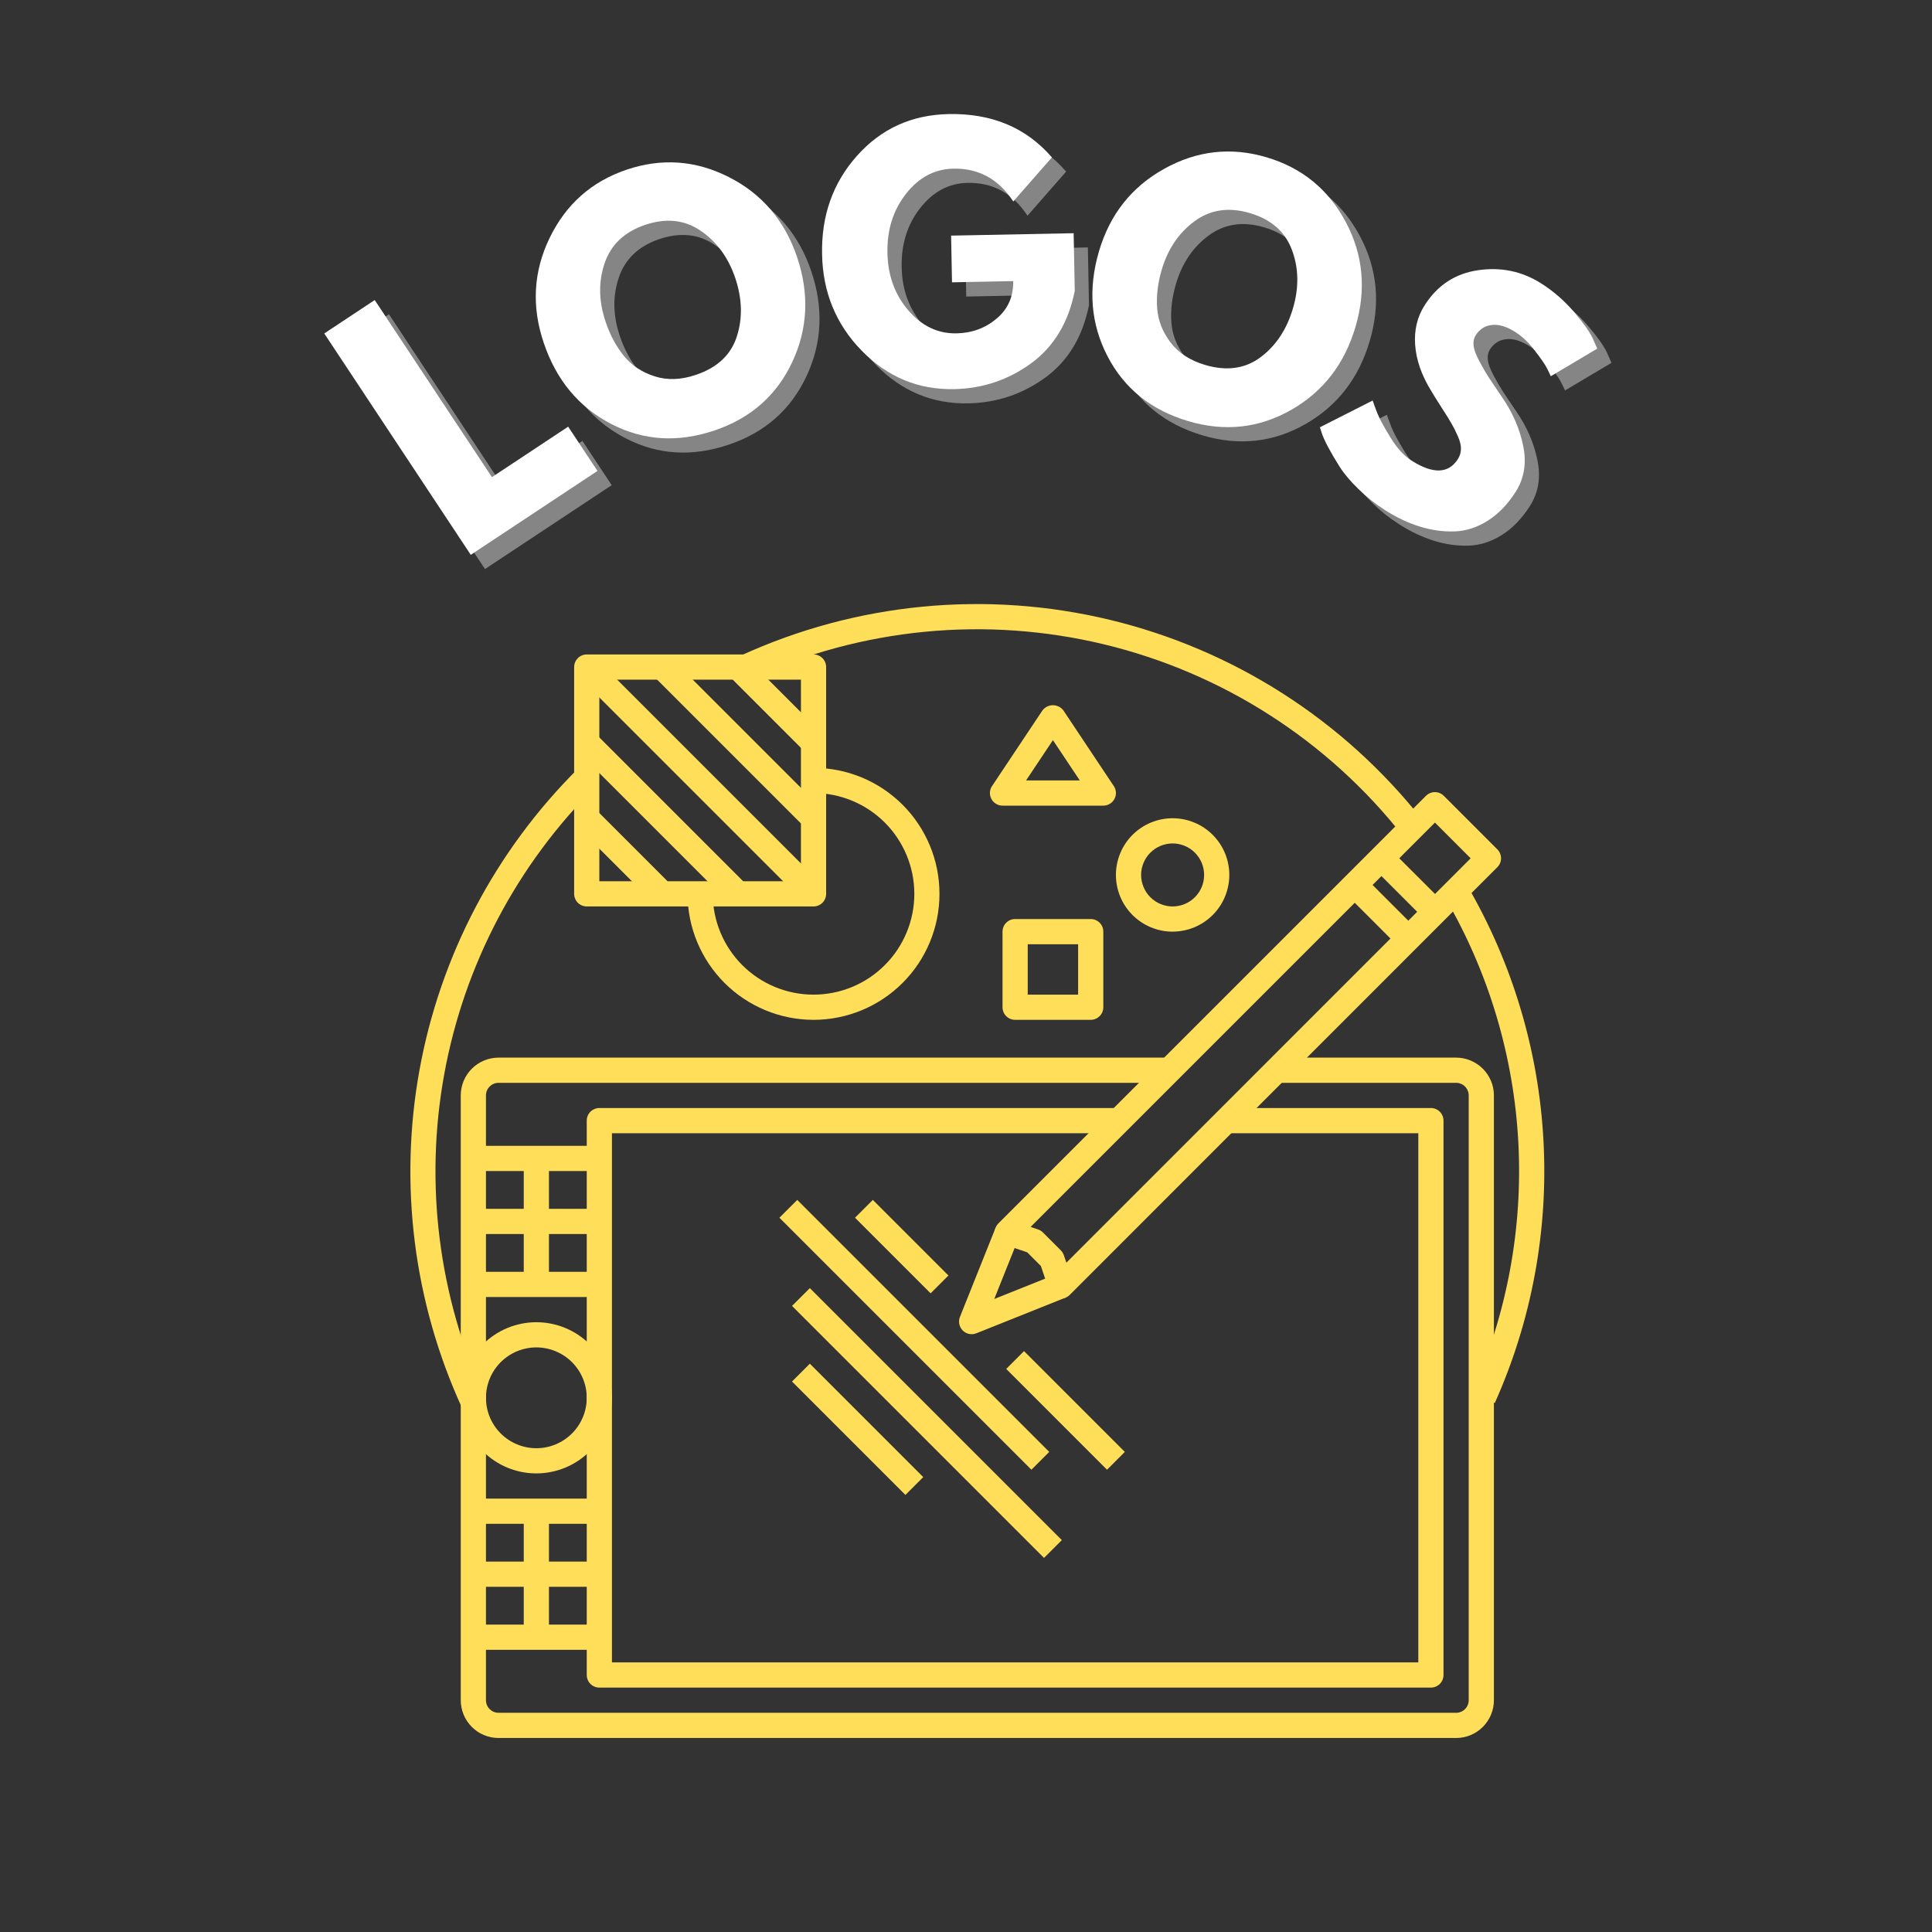 <svg xmlns="http://www.w3.org/2000/svg" xmlns:xlink="http://www.w3.org/1999/xlink" width="500" zoomAndPan="magnify" viewBox="0 0 375 375" height="500" preserveAspectRatio="xMidYMid meet" version="1.0"><rect x="0" y="0" width="375" height="375" fill="#333333" stroke="none"/><defs><g/><clipPath id="2fb3da085b"><path d="M 89 205 L 290 205 L 290 337.598 L 89 337.598 Z M 89 205 " clip-rule="nonzero"/></clipPath></defs><path fill="#ffde59" d="M 290.141 272.316 L 285.68 270.312 C 287.383 266.508 288.852 262.617 290.09 258.641 C 291.328 254.66 292.328 250.621 293.09 246.527 C 293.848 242.43 294.363 238.301 294.633 234.145 C 294.902 229.984 294.926 225.824 294.703 221.664 C 294.48 217.504 294.012 213.371 293.297 209.266 C 292.582 205.16 291.629 201.113 290.434 197.121 C 289.238 193.129 287.812 189.219 286.152 185.398 C 284.496 181.574 282.617 177.863 280.516 174.266 L 284.738 171.793 C 286.938 175.562 288.902 179.445 290.637 183.445 C 292.375 187.445 293.867 191.535 295.117 195.715 C 296.367 199.891 297.367 204.129 298.117 208.426 C 298.863 212.723 299.355 217.047 299.586 221.402 C 299.82 225.758 299.797 230.113 299.516 234.465 C 299.23 238.816 298.691 243.137 297.898 247.422 C 297.102 251.711 296.055 255.938 294.758 260.102 C 293.461 264.266 291.922 268.336 290.141 272.316 Z M 290.141 272.316 " fill-opacity="1" fill-rule="nonzero"/><path fill="#ffde59" d="M 272.73 162.773 C 272.578 162.578 272.445 162.402 272.289 162.234 C 270.48 159.938 268.578 157.723 266.586 155.582 C 264.59 153.445 262.512 151.395 260.344 149.43 C 258.18 147.465 255.938 145.594 253.613 143.816 C 251.293 142.039 248.902 140.363 246.441 138.785 C 243.98 137.207 241.457 135.73 238.871 134.363 C 236.289 132.996 233.652 131.738 230.961 130.59 C 228.273 129.441 225.543 128.406 222.766 127.488 C 219.992 126.566 217.184 125.766 214.34 125.078 C 211.5 124.391 208.633 123.824 205.742 123.379 C 202.855 122.93 199.953 122.605 197.035 122.398 C 194.117 122.191 191.199 122.109 188.273 122.148 C 185.352 122.184 182.434 122.344 179.523 122.625 C 176.613 122.906 173.719 123.309 170.844 123.832 C 167.965 124.355 165.117 124.996 162.293 125.754 C 159.469 126.516 156.684 127.391 153.934 128.383 C 151.184 129.375 148.48 130.48 145.82 131.699 L 143.777 127.25 C 146.555 125.98 149.383 124.824 152.258 123.785 C 155.133 122.75 158.047 121.832 160.996 121.035 C 163.949 120.242 166.93 119.57 169.934 119.023 C 172.941 118.477 175.969 118.055 179.012 117.762 C 182.051 117.465 185.102 117.297 188.156 117.258 C 191.215 117.215 194.266 117.301 197.316 117.516 C 200.367 117.727 203.402 118.066 206.422 118.535 C 209.441 119 212.438 119.59 215.41 120.305 C 218.383 121.02 221.32 121.859 224.223 122.82 C 227.125 123.777 229.98 124.855 232.793 126.055 C 235.605 127.254 238.363 128.566 241.066 129.992 C 243.77 131.422 246.406 132.957 248.98 134.605 C 251.559 136.254 254.059 138.004 256.488 139.859 C 258.918 141.715 261.266 143.668 263.531 145.719 C 265.797 147.77 267.973 149.91 270.062 152.145 C 272.152 154.375 274.141 156.691 276.039 159.09 C 276.168 159.23 276.363 159.484 276.566 159.734 Z M 272.73 162.773 " fill-opacity="1" fill-rule="nonzero"/><path fill="#ffde59" d="M 89.656 273.219 C 88.492 270.676 87.426 268.09 86.457 265.469 C 85.488 262.844 84.625 260.188 83.859 257.496 C 83.094 254.805 82.43 252.09 81.871 249.352 C 81.312 246.609 80.859 243.852 80.512 241.078 C 80.164 238.305 79.922 235.52 79.785 232.727 C 79.648 229.934 79.617 227.137 79.695 224.34 C 79.77 221.547 79.953 218.758 80.242 215.977 C 80.531 213.191 80.926 210.426 81.426 207.676 C 81.926 204.922 82.527 202.195 83.234 199.488 C 83.941 196.781 84.754 194.105 85.664 191.465 C 86.574 188.82 87.586 186.215 88.695 183.645 C 89.805 181.078 91.012 178.559 92.312 176.082 C 93.617 173.605 95.008 171.184 96.496 168.816 C 97.98 166.445 99.559 164.137 101.219 161.891 C 102.883 159.641 104.625 157.457 106.457 155.34 C 108.285 153.223 110.191 151.18 112.176 149.211 L 115.598 152.684 C 113.703 154.566 111.883 156.52 110.133 158.539 C 108.387 160.562 106.719 162.648 105.133 164.797 C 103.543 166.945 102.039 169.152 100.617 171.418 C 99.199 173.68 97.867 175.996 96.621 178.359 C 95.379 180.727 94.227 183.133 93.168 185.586 C 92.105 188.039 91.141 190.531 90.27 193.055 C 89.398 195.582 88.625 198.141 87.949 200.723 C 87.273 203.309 86.695 205.918 86.219 208.547 C 85.742 211.176 85.363 213.82 85.086 216.477 C 84.812 219.137 84.637 221.801 84.562 224.473 C 84.492 227.141 84.52 229.812 84.648 232.48 C 84.777 235.152 85.012 237.812 85.344 240.461 C 85.676 243.113 86.109 245.75 86.645 248.367 C 87.176 250.984 87.809 253.582 88.539 256.152 C 89.27 258.723 90.098 261.262 91.023 263.77 C 91.945 266.273 92.965 268.742 94.078 271.172 Z M 89.656 273.219 " fill-opacity="1" fill-rule="nonzero"/><g clip-path="url(#2fb3da085b)"><path fill="#ffde59" d="M 282.629 337.344 L 96.77 337.344 C 96.285 337.344 95.809 337.297 95.336 337.203 C 94.863 337.109 94.406 336.969 93.961 336.785 C 93.516 336.602 93.094 336.375 92.691 336.109 C 92.293 335.84 91.922 335.535 91.582 335.195 C 91.238 334.855 90.938 334.484 90.668 334.082 C 90.398 333.684 90.176 333.262 89.988 332.816 C 89.805 332.371 89.668 331.91 89.574 331.438 C 89.48 330.965 89.43 330.488 89.43 330.008 L 89.43 212.621 C 89.43 212.141 89.48 211.664 89.574 211.191 C 89.668 210.719 89.805 210.262 89.988 209.816 C 90.176 209.371 90.398 208.945 90.668 208.547 C 90.938 208.145 91.238 207.777 91.582 207.434 C 91.922 207.094 92.293 206.789 92.691 206.523 C 93.094 206.254 93.516 206.027 93.961 205.844 C 94.406 205.66 94.863 205.52 95.336 205.426 C 95.809 205.332 96.285 205.285 96.77 205.285 L 226.383 205.285 L 226.383 210.176 L 96.77 210.176 C 96.445 210.176 96.133 210.238 95.832 210.363 C 95.531 210.488 95.27 210.664 95.039 210.895 C 94.809 211.121 94.633 211.387 94.508 211.688 C 94.383 211.984 94.324 212.297 94.324 212.621 L 94.324 330.008 C 94.324 330.332 94.383 330.645 94.508 330.945 C 94.633 331.242 94.809 331.508 95.039 331.738 C 95.27 331.965 95.531 332.145 95.832 332.266 C 96.133 332.391 96.445 332.453 96.77 332.453 L 282.629 332.453 C 282.953 332.453 283.266 332.391 283.562 332.266 C 283.863 332.145 284.129 331.965 284.355 331.738 C 284.586 331.508 284.762 331.242 284.887 330.945 C 285.012 330.645 285.074 330.332 285.074 330.008 L 285.074 212.621 C 285.074 212.297 285.012 211.984 284.887 211.688 C 284.762 211.387 284.586 211.121 284.355 210.895 C 284.129 210.664 283.863 210.488 283.562 210.363 C 283.266 210.238 282.953 210.176 282.629 210.176 L 248.391 210.176 L 248.391 205.285 L 282.629 205.285 C 283.109 205.285 283.586 205.332 284.059 205.426 C 284.531 205.52 284.992 205.66 285.434 205.844 C 285.879 206.027 286.305 206.254 286.703 206.523 C 287.105 206.789 287.477 207.094 287.816 207.434 C 288.156 207.777 288.461 208.145 288.727 208.547 C 288.996 208.945 289.223 209.371 289.406 209.816 C 289.59 210.262 289.73 210.719 289.824 211.191 C 289.918 211.664 289.965 212.141 289.965 212.621 L 289.965 330.008 C 289.965 330.488 289.918 330.965 289.824 331.438 C 289.73 331.91 289.59 332.371 289.406 332.816 C 289.223 333.262 288.996 333.684 288.727 334.082 C 288.461 334.484 288.156 334.855 287.816 335.195 C 287.477 335.535 287.105 335.84 286.703 336.109 C 286.305 336.375 285.879 336.602 285.434 336.785 C 284.992 336.969 284.531 337.109 284.059 337.203 C 283.586 337.297 283.109 337.344 282.629 337.344 Z M 282.629 337.344 " fill-opacity="1" fill-rule="nonzero"/></g><path fill="#ffde59" d="M 277.738 327.562 L 116.332 327.562 C 116.008 327.562 115.695 327.5 115.395 327.375 C 115.098 327.25 114.832 327.074 114.602 326.848 C 114.375 326.617 114.195 326.352 114.074 326.051 C 113.949 325.754 113.887 325.441 113.887 325.117 L 113.887 217.512 C 113.887 217.188 113.949 216.879 114.074 216.578 C 114.195 216.277 114.375 216.012 114.602 215.785 C 114.832 215.555 115.098 215.379 115.395 215.254 C 115.695 215.129 116.008 215.066 116.332 215.066 L 216.598 215.066 L 216.598 219.961 L 118.777 219.961 L 118.777 322.672 L 275.293 322.672 L 275.293 219.961 L 238.609 219.961 L 238.609 215.066 L 277.738 215.066 C 278.062 215.066 278.375 215.129 278.672 215.254 C 278.973 215.379 279.238 215.555 279.465 215.785 C 279.695 216.012 279.871 216.277 279.996 216.578 C 280.121 216.879 280.184 217.188 280.184 217.512 L 280.184 325.117 C 280.184 325.441 280.121 325.754 279.996 326.051 C 279.871 326.352 279.695 326.617 279.465 326.848 C 279.238 327.074 278.973 327.25 278.672 327.375 C 278.375 327.5 278.062 327.562 277.738 327.562 Z M 277.738 327.562 " fill-opacity="1" fill-rule="nonzero"/><path fill="#ffde59" d="M 104.105 285.988 C 103.141 285.988 102.188 285.895 101.242 285.707 C 100.297 285.52 99.379 285.238 98.488 284.871 C 97.598 284.504 96.754 284.051 95.953 283.516 C 95.152 282.98 94.41 282.371 93.73 281.691 C 93.047 281.008 92.441 280.27 91.906 279.469 C 91.371 278.664 90.918 277.82 90.547 276.93 C 90.18 276.039 89.902 275.121 89.715 274.176 C 89.527 273.234 89.43 272.277 89.43 271.316 C 89.43 270.352 89.527 269.398 89.715 268.453 C 89.902 267.508 90.18 266.59 90.547 265.699 C 90.918 264.809 91.371 263.965 91.906 263.164 C 92.441 262.363 93.047 261.621 93.73 260.941 C 94.41 260.258 95.152 259.648 95.953 259.113 C 96.754 258.578 97.598 258.129 98.488 257.758 C 99.379 257.391 100.297 257.113 101.242 256.926 C 102.188 256.734 103.141 256.641 104.105 256.641 C 105.066 256.641 106.023 256.734 106.969 256.926 C 107.914 257.113 108.828 257.391 109.719 257.758 C 110.609 258.129 111.457 258.578 112.258 259.113 C 113.059 259.648 113.801 260.258 114.48 260.941 C 115.16 261.621 115.77 262.363 116.305 263.164 C 116.84 263.965 117.293 264.809 117.66 265.699 C 118.031 266.59 118.309 267.508 118.496 268.453 C 118.684 269.398 118.777 270.352 118.777 271.316 C 118.777 272.277 118.684 273.23 118.492 274.176 C 118.305 275.121 118.027 276.039 117.656 276.93 C 117.289 277.816 116.836 278.664 116.301 279.465 C 115.766 280.266 115.156 281.004 114.477 281.688 C 113.793 282.367 113.055 282.977 112.254 283.512 C 111.453 284.047 110.605 284.5 109.719 284.867 C 108.828 285.238 107.91 285.516 106.965 285.703 C 106.023 285.891 105.066 285.988 104.105 285.988 Z M 104.105 261.531 C 103.461 261.531 102.828 261.594 102.195 261.723 C 101.566 261.848 100.953 262.031 100.359 262.277 C 99.77 262.523 99.203 262.824 98.672 263.18 C 98.137 263.539 97.641 263.945 97.188 264.398 C 96.734 264.852 96.328 265.348 95.973 265.879 C 95.613 266.414 95.312 266.977 95.066 267.57 C 94.82 268.164 94.637 268.777 94.512 269.406 C 94.387 270.035 94.324 270.672 94.324 271.316 C 94.324 271.957 94.387 272.594 94.512 273.223 C 94.637 273.852 94.82 274.465 95.066 275.059 C 95.312 275.652 95.613 276.215 95.973 276.75 C 96.328 277.285 96.734 277.777 97.188 278.23 C 97.641 278.688 98.137 279.09 98.672 279.449 C 99.203 279.805 99.77 280.105 100.359 280.352 C 100.953 280.598 101.566 280.785 102.195 280.91 C 102.828 281.035 103.461 281.098 104.105 281.098 C 104.746 281.098 105.383 281.035 106.012 280.91 C 106.645 280.785 107.254 280.598 107.848 280.352 C 108.441 280.105 109.004 279.805 109.539 279.449 C 110.074 279.09 110.566 278.688 111.023 278.23 C 111.477 277.777 111.883 277.285 112.238 276.75 C 112.594 276.215 112.895 275.652 113.141 275.059 C 113.387 274.465 113.574 273.852 113.699 273.223 C 113.824 272.594 113.887 271.957 113.887 271.316 C 113.887 270.672 113.824 270.035 113.699 269.406 C 113.574 268.777 113.387 268.164 113.141 267.57 C 112.895 266.977 112.594 266.414 112.238 265.879 C 111.883 265.348 111.477 264.852 111.023 264.398 C 110.566 263.945 110.074 263.539 109.539 263.18 C 109.004 262.824 108.441 262.523 107.848 262.277 C 107.254 262.031 106.645 261.848 106.012 261.723 C 105.383 261.594 104.746 261.531 104.105 261.531 Z M 104.105 261.531 " fill-opacity="1" fill-rule="nonzero"/><path fill="#ffde59" d="M 91.879 222.406 L 116.332 222.406 L 116.332 227.297 L 91.879 227.297 Z M 91.879 222.406 " fill-opacity="1" fill-rule="nonzero"/><path fill="#ffde59" d="M 91.879 246.859 L 116.332 246.859 L 116.332 251.75 L 91.879 251.75 Z M 91.879 246.859 " fill-opacity="1" fill-rule="nonzero"/><path fill="#ffde59" d="M 91.879 290.879 L 116.332 290.879 L 116.332 295.77 L 91.879 295.77 Z M 91.879 290.879 " fill-opacity="1" fill-rule="nonzero"/><path fill="#ffde59" d="M 91.879 315.336 L 116.332 315.336 L 116.332 320.227 L 91.879 320.227 Z M 91.879 315.336 " fill-opacity="1" fill-rule="nonzero"/><path fill="#ffde59" d="M 91.879 234.633 L 116.332 234.633 L 116.332 239.523 L 91.879 239.523 Z M 91.879 234.633 " fill-opacity="1" fill-rule="nonzero"/><path fill="#ffde59" d="M 91.879 303.105 L 116.332 303.105 L 116.332 307.996 L 91.879 307.996 Z M 91.879 303.105 " fill-opacity="1" fill-rule="nonzero"/><path fill="#ffde59" d="M 101.66 224.852 L 106.551 224.852 L 106.551 249.305 L 101.66 249.305 Z M 101.66 224.852 " fill-opacity="1" fill-rule="nonzero"/><path fill="#ffde59" d="M 101.66 293.324 L 106.551 293.324 L 106.551 317.781 L 101.66 317.781 Z M 101.66 293.324 " fill-opacity="1" fill-rule="nonzero"/><path fill="#ffde59" d="M 205.91 252.043 C 205.723 252.043 205.535 252.023 205.348 251.977 C 204.938 251.883 204.574 251.691 204.266 251.406 C 203.953 251.121 203.727 250.777 203.594 250.375 L 202.039 245.73 L 199.379 243.07 L 194.734 241.516 C 194.535 241.449 194.352 241.359 194.176 241.246 C 194 241.133 193.844 241 193.703 240.844 C 193.562 240.691 193.445 240.523 193.348 240.336 C 193.25 240.152 193.18 239.961 193.133 239.758 C 193.082 239.555 193.062 239.348 193.066 239.141 C 193.07 238.934 193.102 238.73 193.16 238.527 C 193.215 238.328 193.297 238.137 193.402 237.961 C 193.508 237.781 193.637 237.617 193.781 237.469 L 276.781 154.469 C 277.012 154.238 277.277 154.062 277.578 153.938 C 277.875 153.812 278.188 153.75 278.512 153.75 C 278.836 153.75 279.148 153.812 279.449 153.938 C 279.746 154.062 280.012 154.238 280.242 154.469 L 290.633 164.863 C 290.863 165.09 291.039 165.355 291.164 165.656 C 291.289 165.953 291.352 166.266 291.352 166.59 C 291.352 166.914 291.289 167.227 291.164 167.527 C 291.039 167.824 290.863 168.09 290.633 168.32 L 207.641 251.332 C 207.164 251.809 206.586 252.043 205.91 252.043 Z M 200.043 238.141 L 201.477 238.629 C 201.844 238.754 202.16 238.949 202.434 239.219 L 205.906 242.691 C 206.176 242.965 206.371 243.281 206.492 243.645 L 206.984 245.086 L 285.453 166.598 L 278.52 159.664 Z M 200.043 238.141 " fill-opacity="1" fill-rule="nonzero"/><path fill="#ffde59" d="M 188.598 258.965 C 188.398 258.965 188.199 258.941 188.008 258.895 C 187.812 258.844 187.629 258.773 187.453 258.68 C 187.273 258.586 187.113 258.473 186.965 258.34 C 186.816 258.207 186.684 258.059 186.57 257.891 C 186.461 257.727 186.371 257.551 186.301 257.363 C 186.23 257.176 186.188 256.98 186.164 256.781 C 186.145 256.582 186.148 256.387 186.172 256.188 C 186.199 255.988 186.25 255.797 186.324 255.613 L 193.246 238.297 L 197.789 240.113 L 192.984 252.133 L 205.004 247.328 L 206.816 251.871 L 189.504 258.793 C 189.211 258.906 188.91 258.965 188.598 258.965 Z M 188.598 258.965 " fill-opacity="1" fill-rule="nonzero"/><path fill="#ffde59" d="M 266.422 168.328 L 269.879 164.871 L 280.25 175.238 L 276.793 178.699 Z M 266.422 168.328 " fill-opacity="1" fill-rule="nonzero"/><path fill="#ffde59" d="M 261.238 173.512 L 264.695 170.055 L 275.066 180.422 L 271.605 183.883 Z M 261.238 173.512 " fill-opacity="1" fill-rule="nonzero"/><path fill="#ffde59" d="M 157.906 175.941 L 113.887 175.941 C 113.562 175.941 113.25 175.879 112.949 175.754 C 112.652 175.629 112.387 175.453 112.156 175.223 C 111.93 174.992 111.75 174.73 111.629 174.43 C 111.504 174.129 111.441 173.82 111.441 173.492 L 111.441 129.477 C 111.441 129.152 111.504 128.84 111.629 128.539 C 111.75 128.238 111.93 127.977 112.156 127.746 C 112.387 127.516 112.652 127.34 112.949 127.215 C 113.25 127.09 113.562 127.027 113.887 127.027 L 157.906 127.027 C 158.23 127.027 158.543 127.09 158.844 127.215 C 159.141 127.34 159.406 127.516 159.637 127.746 C 159.863 127.977 160.043 128.238 160.164 128.539 C 160.289 128.84 160.352 129.152 160.352 129.477 L 160.352 173.492 C 160.352 173.82 160.289 174.129 160.164 174.43 C 160.043 174.73 159.863 174.992 159.637 175.223 C 159.406 175.453 159.141 175.629 158.844 175.754 C 158.543 175.879 158.23 175.941 157.906 175.941 Z M 116.332 171.047 L 155.461 171.047 L 155.461 131.922 L 116.332 131.922 Z M 116.332 171.047 " fill-opacity="1" fill-rule="nonzero"/><path fill="#ffde59" d="M 157.906 197.949 C 157.105 197.949 156.309 197.91 155.512 197.828 C 154.715 197.75 153.922 197.633 153.137 197.477 C 152.352 197.316 151.578 197.125 150.809 196.891 C 150.043 196.656 149.293 196.387 148.551 196.082 C 147.812 195.773 147.09 195.43 146.383 195.055 C 145.676 194.676 144.992 194.266 144.324 193.82 C 143.66 193.375 143.02 192.898 142.398 192.391 C 141.781 191.883 141.188 191.344 140.621 190.777 C 140.055 190.211 139.52 189.621 139.012 189 C 138.504 188.383 138.027 187.738 137.582 187.074 C 137.137 186.41 136.723 185.723 136.348 185.016 C 135.969 184.312 135.625 183.59 135.32 182.848 C 135.012 182.109 134.742 181.355 134.512 180.59 C 134.277 179.824 134.082 179.047 133.926 178.262 C 133.77 177.477 133.652 176.688 133.57 175.891 C 133.492 175.094 133.453 174.293 133.449 173.492 L 138.344 173.492 C 138.344 174.137 138.375 174.773 138.438 175.41 C 138.5 176.051 138.594 176.684 138.719 177.312 C 138.844 177.938 139 178.559 139.184 179.172 C 139.371 179.785 139.586 180.391 139.832 180.98 C 140.078 181.574 140.352 182.152 140.652 182.715 C 140.953 183.281 141.285 183.832 141.641 184.363 C 141.996 184.895 142.375 185.41 142.781 185.906 C 143.188 186.402 143.621 186.875 144.07 187.328 C 144.523 187.781 145 188.211 145.496 188.617 C 145.988 189.023 146.504 189.406 147.035 189.762 C 147.57 190.117 148.117 190.445 148.684 190.75 C 149.25 191.051 149.828 191.324 150.418 191.57 C 151.012 191.812 151.613 192.031 152.227 192.215 C 152.84 192.402 153.461 192.559 154.09 192.684 C 154.719 192.809 155.352 192.902 155.988 192.965 C 156.625 193.027 157.266 193.059 157.906 193.059 C 158.547 193.059 159.188 193.027 159.824 192.965 C 160.461 192.902 161.094 192.809 161.723 192.684 C 162.352 192.559 162.973 192.402 163.586 192.215 C 164.199 192.031 164.801 191.812 165.395 191.57 C 165.984 191.324 166.562 191.051 167.129 190.75 C 167.695 190.445 168.242 190.117 168.777 189.762 C 169.309 189.406 169.824 189.023 170.316 188.617 C 170.812 188.211 171.289 187.781 171.738 187.328 C 172.191 186.875 172.625 186.402 173.031 185.906 C 173.438 185.41 173.816 184.895 174.172 184.363 C 174.527 183.832 174.859 183.281 175.16 182.715 C 175.461 182.152 175.734 181.574 175.98 180.98 C 176.227 180.391 176.441 179.785 176.629 179.172 C 176.812 178.559 176.969 177.938 177.094 177.312 C 177.219 176.684 177.312 176.051 177.375 175.41 C 177.438 174.773 177.469 174.137 177.469 173.492 C 177.469 172.852 177.438 172.215 177.375 171.578 C 177.312 170.938 177.219 170.305 177.094 169.676 C 176.969 169.051 176.812 168.43 176.629 167.816 C 176.441 167.203 176.227 166.598 175.98 166.008 C 175.734 165.414 175.461 164.836 175.16 164.273 C 174.859 163.707 174.527 163.156 174.172 162.625 C 173.816 162.094 173.438 161.578 173.031 161.082 C 172.625 160.586 172.191 160.113 171.738 159.66 C 171.289 159.207 170.812 158.777 170.316 158.371 C 169.824 157.965 169.309 157.582 168.777 157.227 C 168.242 156.871 167.695 156.543 167.129 156.238 C 166.562 155.938 165.984 155.664 165.395 155.418 C 164.801 155.176 164.199 154.957 163.586 154.773 C 162.973 154.586 162.352 154.43 161.723 154.305 C 161.094 154.18 160.461 154.086 159.824 154.023 C 159.188 153.961 158.547 153.93 157.906 153.93 L 157.906 149.039 C 158.707 149.039 159.504 149.078 160.301 149.156 C 161.098 149.234 161.891 149.355 162.676 149.512 C 163.461 149.668 164.238 149.859 165.004 150.094 C 165.77 150.328 166.523 150.598 167.262 150.902 C 168.004 151.211 168.727 151.551 169.43 151.93 C 170.137 152.309 170.824 152.719 171.488 153.164 C 172.156 153.609 172.797 154.086 173.414 154.594 C 174.035 155.102 174.629 155.637 175.191 156.203 C 175.758 156.77 176.297 157.363 176.805 157.984 C 177.312 158.602 177.789 159.246 178.234 159.91 C 178.68 160.574 179.09 161.262 179.465 161.969 C 179.844 162.676 180.188 163.398 180.492 164.137 C 180.797 164.879 181.066 165.629 181.301 166.398 C 181.531 167.164 181.727 167.938 181.883 168.723 C 182.039 169.508 182.156 170.301 182.234 171.098 C 182.312 171.895 182.352 172.695 182.352 173.492 C 182.352 174.293 182.312 175.094 182.234 175.891 C 182.156 176.688 182.039 177.48 181.883 178.266 C 181.727 179.051 181.531 179.824 181.301 180.59 C 181.066 181.359 180.797 182.109 180.492 182.852 C 180.188 183.59 179.844 184.312 179.465 185.02 C 179.09 185.727 178.68 186.414 178.234 187.078 C 177.789 187.742 177.312 188.387 176.805 189.004 C 176.297 189.625 175.758 190.219 175.191 190.785 C 174.629 191.352 174.035 191.887 173.414 192.395 C 172.797 192.902 172.156 193.379 171.488 193.824 C 170.824 194.27 170.137 194.68 169.43 195.059 C 168.727 195.438 168.004 195.777 167.262 196.086 C 166.523 196.391 165.77 196.66 165.004 196.895 C 164.238 197.129 163.461 197.32 162.676 197.477 C 161.891 197.633 161.098 197.754 160.301 197.832 C 159.504 197.91 158.707 197.949 157.906 197.949 Z M 157.906 197.949 " fill-opacity="1" fill-rule="nonzero"/><path fill="#ffde59" d="M 112.156 131.203 L 115.617 127.746 L 159.637 171.766 L 156.176 175.223 Z M 112.156 131.203 " fill-opacity="1" fill-rule="nonzero"/><path fill="#ffde59" d="M 126.832 131.203 L 130.289 127.746 L 159.637 157.094 L 156.18 160.551 Z M 126.832 131.203 " fill-opacity="1" fill-rule="nonzero"/><path fill="#ffde59" d="M 112.156 145.879 L 115.617 142.418 L 144.965 171.766 L 141.504 175.227 Z M 112.156 145.879 " fill-opacity="1" fill-rule="nonzero"/><path fill="#ffde59" d="M 141.504 131.203 L 144.961 127.746 L 159.633 142.418 L 156.176 145.875 Z M 141.504 131.203 " fill-opacity="1" fill-rule="nonzero"/><path fill="#ffde59" d="M 112.156 160.551 L 115.617 157.09 L 130.289 171.766 L 126.828 175.223 Z M 112.156 160.551 " fill-opacity="1" fill-rule="nonzero"/><path fill="#ffde59" d="M 211.707 197.949 L 197.035 197.949 C 196.711 197.949 196.398 197.887 196.098 197.762 C 195.801 197.641 195.535 197.461 195.305 197.234 C 195.074 197.004 194.898 196.738 194.773 196.441 C 194.652 196.141 194.59 195.828 194.59 195.504 L 194.59 180.832 C 194.59 180.508 194.652 180.195 194.773 179.895 C 194.898 179.594 195.074 179.332 195.305 179.102 C 195.535 178.871 195.801 178.695 196.098 178.57 C 196.398 178.445 196.711 178.387 197.035 178.387 L 211.707 178.387 C 212.031 178.387 212.344 178.445 212.645 178.57 C 212.941 178.695 213.207 178.871 213.438 179.102 C 213.668 179.332 213.844 179.594 213.969 179.895 C 214.09 180.195 214.152 180.508 214.152 180.832 L 214.152 195.504 C 214.152 195.828 214.09 196.141 213.969 196.441 C 213.844 196.738 213.668 197.004 213.438 197.234 C 213.207 197.461 212.941 197.641 212.645 197.762 C 212.344 197.887 212.031 197.949 211.707 197.949 Z M 199.48 193.059 L 209.262 193.059 L 209.262 183.277 L 199.48 183.277 Z M 199.48 193.059 " fill-opacity="1" fill-rule="nonzero"/><path fill="#ffde59" d="M 227.605 180.832 C 226.883 180.832 226.164 180.762 225.457 180.621 C 224.746 180.477 224.059 180.27 223.391 179.992 C 222.727 179.715 222.09 179.379 221.488 178.977 C 220.891 178.574 220.332 178.117 219.82 177.609 C 219.312 177.098 218.855 176.539 218.453 175.941 C 218.051 175.34 217.715 174.703 217.438 174.039 C 217.16 173.371 216.953 172.68 216.809 171.973 C 216.668 171.266 216.598 170.547 216.598 169.824 C 216.598 169.102 216.668 168.387 216.809 167.68 C 216.953 166.969 217.16 166.281 217.438 165.613 C 217.715 164.945 218.051 164.312 218.453 163.711 C 218.855 163.109 219.312 162.555 219.82 162.043 C 220.332 161.535 220.891 161.078 221.488 160.676 C 222.09 160.273 222.727 159.934 223.391 159.66 C 224.059 159.383 224.746 159.172 225.457 159.031 C 226.164 158.891 226.883 158.82 227.605 158.82 C 228.328 158.82 229.043 158.891 229.75 159.031 C 230.461 159.172 231.148 159.383 231.816 159.66 C 232.484 159.934 233.117 160.273 233.719 160.676 C 234.32 161.078 234.875 161.535 235.387 162.043 C 235.895 162.555 236.352 163.109 236.754 163.711 C 237.156 164.312 237.496 164.945 237.77 165.613 C 238.047 166.281 238.258 166.969 238.398 167.68 C 238.539 168.387 238.609 169.102 238.609 169.824 C 238.609 170.547 238.535 171.262 238.395 171.973 C 238.254 172.68 238.043 173.367 237.766 174.035 C 237.492 174.703 237.152 175.336 236.75 175.938 C 236.348 176.539 235.891 177.094 235.383 177.605 C 234.871 178.113 234.316 178.57 233.715 178.973 C 233.113 179.375 232.48 179.715 231.812 179.988 C 231.145 180.266 230.457 180.477 229.75 180.617 C 229.043 180.758 228.324 180.828 227.605 180.832 Z M 227.605 163.711 C 227.203 163.711 226.805 163.75 226.41 163.828 C 226.016 163.906 225.637 164.023 225.266 164.176 C 224.895 164.332 224.539 164.52 224.207 164.742 C 223.875 164.965 223.562 165.219 223.281 165.504 C 222.996 165.785 222.742 166.094 222.52 166.43 C 222.297 166.762 222.109 167.117 221.957 167.484 C 221.801 167.855 221.688 168.238 221.605 168.633 C 221.527 169.027 221.488 169.426 221.488 169.824 C 221.488 170.227 221.527 170.625 221.605 171.02 C 221.688 171.414 221.801 171.793 221.957 172.164 C 222.109 172.535 222.297 172.891 222.52 173.223 C 222.742 173.555 222.996 173.863 223.281 174.148 C 223.562 174.434 223.875 174.688 224.207 174.91 C 224.539 175.133 224.895 175.32 225.266 175.473 C 225.637 175.629 226.016 175.742 226.41 175.82 C 226.805 175.902 227.203 175.941 227.605 175.941 C 228.004 175.941 228.402 175.902 228.797 175.82 C 229.191 175.742 229.574 175.629 229.941 175.473 C 230.312 175.32 230.668 175.133 231 174.91 C 231.336 174.688 231.645 174.434 231.926 174.148 C 232.211 173.863 232.465 173.555 232.688 173.223 C 232.91 172.891 233.098 172.535 233.254 172.164 C 233.406 171.793 233.523 171.414 233.602 171.02 C 233.68 170.625 233.719 170.227 233.719 169.824 C 233.719 169.426 233.68 169.027 233.602 168.633 C 233.523 168.238 233.406 167.855 233.254 167.484 C 233.098 167.117 232.91 166.762 232.688 166.43 C 232.465 166.094 232.211 165.785 231.926 165.504 C 231.645 165.219 231.336 164.965 231 164.742 C 230.668 164.52 230.312 164.332 229.941 164.176 C 229.574 164.023 229.191 163.906 228.797 163.828 C 228.402 163.75 228.004 163.711 227.605 163.711 Z M 227.605 163.711 " fill-opacity="1" fill-rule="nonzero"/><path fill="#ffde59" d="M 214.152 156.375 L 194.59 156.375 C 194.137 156.375 193.719 156.258 193.332 156.027 C 192.945 155.797 192.645 155.48 192.434 155.082 C 192.219 154.688 192.125 154.262 192.145 153.812 C 192.168 153.359 192.305 152.949 192.555 152.574 L 202.336 137.898 C 202.453 137.742 202.59 137.598 202.742 137.473 C 202.895 137.344 203.059 137.238 203.234 137.148 C 203.41 137.062 203.594 136.996 203.785 136.949 C 203.98 136.902 204.172 136.879 204.371 136.879 C 204.57 136.879 204.762 136.902 204.957 136.949 C 205.148 136.996 205.332 137.062 205.508 137.148 C 205.688 137.238 205.852 137.344 206 137.473 C 206.152 137.598 206.289 137.742 206.406 137.898 L 216.188 152.574 C 216.438 152.949 216.574 153.359 216.598 153.812 C 216.617 154.262 216.523 154.688 216.309 155.082 C 216.098 155.48 215.797 155.797 215.41 156.027 C 215.023 156.258 214.605 156.375 214.152 156.375 Z M 199.156 151.484 L 209.586 151.484 L 204.371 143.66 Z M 199.156 151.484 " fill-opacity="1" fill-rule="nonzero"/><path fill="#ffde59" d="M 165.957 236.359 L 169.418 232.902 L 184.09 247.574 L 180.633 251.035 Z M 165.957 236.359 " fill-opacity="1" fill-rule="nonzero"/><path fill="#ffde59" d="M 195.305 265.707 L 198.762 262.25 L 218.328 281.812 L 214.871 285.273 Z M 195.305 265.707 " fill-opacity="1" fill-rule="nonzero"/><path fill="#ffde59" d="M 151.285 236.363 L 154.746 232.902 L 203.656 281.812 L 200.195 285.273 Z M 151.285 236.363 " fill-opacity="1" fill-rule="nonzero"/><path fill="#ffde59" d="M 153.73 253.48 L 157.191 250.023 L 206.102 298.934 L 202.641 302.391 Z M 153.73 253.48 " fill-opacity="1" fill-rule="nonzero"/><path fill="#ffde59" d="M 153.73 268.152 L 157.191 264.695 L 179.199 286.703 L 175.742 290.164 Z M 153.73 268.152 " fill-opacity="1" fill-rule="nonzero"/><g fill="#ffffff" fill-opacity="0.4"><g transform="translate(91.012, 112.515)"><g><path d="M -15.516 -51.516 L 7.234 -17.141 L 22.031 -26.938 L 27.719 -18.344 L 3.125 -2.062 L -25.312 -45.031 Z M -15.516 -51.516 "/></g></g></g><g fill="#ffffff" fill-opacity="0.4"><g transform="translate(115.209, 94.208)"><g><path d="M -6.906 -24.891 C -9.301 -31.953 -8.922 -38.742 -5.766 -45.266 C -2.609 -51.785 2.359 -56.195 9.141 -58.5 C 15.973 -60.812 22.598 -60.336 29.016 -57.078 C 35.441 -53.828 39.859 -48.648 42.266 -41.547 C 44.672 -34.41 44.352 -27.609 41.312 -21.141 C 38.27 -14.68 33.254 -10.27 26.266 -7.906 C 19.129 -5.488 12.426 -5.91 6.156 -9.172 C -0.113 -12.43 -4.469 -17.672 -6.906 -24.891 Z M 5.109 -28.969 C 5.973 -26.406 7.156 -24.203 8.656 -22.359 C 10.156 -20.516 12.141 -19.195 14.609 -18.406 C 17.078 -17.613 19.75 -17.707 22.625 -18.688 C 26.77 -20.082 29.414 -22.555 30.562 -26.109 C 31.719 -29.66 31.617 -33.453 30.266 -37.484 C 28.91 -41.473 26.672 -44.531 23.547 -46.656 C 20.43 -48.789 16.836 -49.172 12.766 -47.797 C 8.742 -46.43 6.125 -43.945 4.906 -40.344 C 3.688 -36.75 3.754 -32.957 5.109 -28.969 Z M 5.109 -28.969 "/></g></g></g><g fill="#ffffff" fill-opacity="0.4"><g transform="translate(161.388, 77.871)"><g><path d="M 49.766 -29.844 L 49.984 -18.656 C 48.766 -12.52 45.941 -7.832 41.516 -4.594 C 37.086 -1.363 32.102 0.305 26.562 0.422 C 19.602 0.555 13.625 -1.93 8.625 -7.047 C 3.633 -12.16 1.07 -18.398 0.938 -25.766 C 0.781 -33.266 3.047 -39.641 7.734 -44.891 C 12.422 -50.141 18.348 -52.832 25.516 -52.969 C 33.891 -53.133 40.566 -50.332 45.547 -44.562 L 38.047 -36 C 35.203 -40.352 31.32 -42.477 26.406 -42.375 C 22.781 -42.301 19.719 -40.672 17.219 -37.484 C 14.727 -34.297 13.531 -30.473 13.625 -26.016 C 13.707 -21.641 15.055 -17.926 17.672 -14.875 C 20.297 -11.82 23.422 -10.332 27.047 -10.406 C 30.047 -10.469 32.641 -11.426 34.828 -13.281 C 37.023 -15.133 38.094 -17.555 38.031 -20.547 L 26.156 -20.312 L 25.984 -29.375 Z M 49.766 -29.844 "/></g></g></g><g fill="#ffffff" fill-opacity="0.4"><g transform="translate(207.408, 75.843)"><g><path d="M 8.672 -24.328 C 10.785 -31.484 15.008 -36.816 21.344 -40.328 C 27.676 -43.848 34.281 -44.594 41.156 -42.562 C 48.07 -40.52 53.211 -36.32 56.578 -29.969 C 59.953 -23.613 60.578 -16.836 58.453 -9.641 C 56.328 -2.422 52.16 2.953 45.953 6.484 C 39.742 10.023 33.102 10.754 26.031 8.672 C 18.801 6.535 13.562 2.328 10.312 -3.953 C 7.062 -10.234 6.516 -17.023 8.672 -24.328 Z M 20.844 -20.734 C 20.082 -18.141 19.785 -15.66 19.953 -13.297 C 20.117 -10.93 20.977 -8.711 22.531 -6.641 C 24.094 -4.578 26.332 -3.113 29.25 -2.25 C 33.445 -1.008 37.039 -1.508 40.031 -3.75 C 43.02 -5.988 45.113 -9.145 46.312 -13.219 C 47.508 -17.258 47.441 -21.051 46.109 -24.594 C 44.785 -28.133 42.066 -30.508 37.953 -31.719 C 33.879 -32.926 30.305 -32.406 27.234 -30.156 C 24.172 -27.914 22.039 -24.773 20.844 -20.734 Z M 20.844 -20.734 "/></g></g></g><g fill="#ffffff" fill-opacity="0.4"><g transform="translate(254.598, 89.896)"><g><path d="M 47.281 -32.141 C 49.633 -30.648 51.723 -28.848 53.547 -26.734 C 55.367 -24.629 56.613 -22.895 57.281 -21.531 L 58.188 -19.469 L 49.172 -14.109 C 48.992 -14.516 48.727 -15.062 48.375 -15.75 C 48.02 -16.445 47.242 -17.566 46.047 -19.109 C 44.859 -20.66 43.598 -21.859 42.266 -22.703 C 40.609 -23.754 39.109 -24.207 37.766 -24.062 C 36.422 -23.926 35.367 -23.266 34.609 -22.078 C 34.234 -21.473 34.094 -20.781 34.188 -20 C 34.289 -19.227 34.664 -18.227 35.312 -17 C 35.969 -15.781 36.57 -14.742 37.125 -13.891 C 37.676 -13.047 38.539 -11.758 39.719 -10.031 C 41.77 -7.062 43.133 -3.914 43.812 -0.594 C 44.5 2.727 44.02 5.691 42.375 8.297 C 40.789 10.785 38.957 12.676 36.875 13.969 C 34.801 15.27 32.645 15.953 30.406 16.016 C 28.176 16.078 25.945 15.758 23.719 15.062 C 21.5 14.375 19.281 13.328 17.062 11.922 C 15.164 10.723 13.426 9.348 11.844 7.797 C 10.258 6.254 9.035 4.801 8.172 3.438 C 7.316 2.082 6.57 0.812 5.938 -0.375 C 5.312 -1.562 4.895 -2.492 4.688 -3.172 L 4.359 -4.203 L 14.594 -9.391 C 14.801 -8.773 15.102 -7.957 15.5 -6.938 C 15.895 -5.926 16.738 -4.363 18.031 -2.25 C 19.32 -0.145 20.691 1.359 22.141 2.266 C 26.328 4.922 29.328 4.82 31.141 1.969 C 31.516 1.375 31.711 0.727 31.734 0.031 C 31.766 -0.656 31.562 -1.492 31.125 -2.484 C 30.688 -3.473 30.27 -4.301 29.875 -4.969 C 29.488 -5.645 28.828 -6.707 27.891 -8.156 C 26.961 -9.602 26.285 -10.691 25.859 -11.422 C 24.055 -14.391 23.051 -17.305 22.844 -20.172 C 22.633 -23.047 23.242 -25.609 24.672 -27.859 C 27.148 -31.766 30.613 -34.039 35.062 -34.688 C 39.508 -35.332 43.582 -34.484 47.281 -32.141 Z M 47.281 -32.141 "/></g></g></g><g fill="#ffffff" fill-opacity="1"><g transform="translate(88.251, 109.754)"><g><path d="M -15.516 -51.516 L 7.234 -17.141 L 22.031 -26.938 L 27.719 -18.344 L 3.125 -2.062 L -25.312 -45.031 Z M -15.516 -51.516 "/></g></g></g><g fill="#ffffff" fill-opacity="1"><g transform="translate(112.448, 91.447)"><g><path d="M -6.906 -24.891 C -9.301 -31.953 -8.922 -38.742 -5.766 -45.266 C -2.609 -51.785 2.359 -56.195 9.141 -58.5 C 15.973 -60.812 22.598 -60.336 29.016 -57.078 C 35.441 -53.828 39.859 -48.648 42.266 -41.547 C 44.672 -34.41 44.352 -27.609 41.312 -21.141 C 38.27 -14.68 33.254 -10.27 26.266 -7.906 C 19.129 -5.488 12.426 -5.91 6.156 -9.172 C -0.113 -12.43 -4.469 -17.672 -6.906 -24.891 Z M 5.109 -28.969 C 5.973 -26.406 7.156 -24.203 8.656 -22.359 C 10.156 -20.516 12.141 -19.195 14.609 -18.406 C 17.078 -17.613 19.75 -17.707 22.625 -18.688 C 26.77 -20.082 29.414 -22.555 30.562 -26.109 C 31.719 -29.66 31.617 -33.453 30.266 -37.484 C 28.91 -41.473 26.672 -44.531 23.547 -46.656 C 20.43 -48.789 16.836 -49.172 12.766 -47.797 C 8.742 -46.43 6.125 -43.945 4.906 -40.344 C 3.688 -36.75 3.754 -32.957 5.109 -28.969 Z M 5.109 -28.969 "/></g></g></g><g fill="#ffffff" fill-opacity="1"><g transform="translate(158.627, 75.11)"><g><path d="M 49.766 -29.844 L 49.984 -18.656 C 48.766 -12.52 45.941 -7.832 41.516 -4.594 C 37.086 -1.363 32.102 0.305 26.562 0.422 C 19.602 0.555 13.625 -1.93 8.625 -7.047 C 3.633 -12.16 1.07 -18.398 0.938 -25.766 C 0.781 -33.266 3.047 -39.641 7.734 -44.891 C 12.422 -50.141 18.348 -52.832 25.516 -52.969 C 33.891 -53.133 40.566 -50.332 45.547 -44.562 L 38.047 -36 C 35.203 -40.352 31.32 -42.477 26.406 -42.375 C 22.781 -42.301 19.719 -40.672 17.219 -37.484 C 14.727 -34.297 13.531 -30.473 13.625 -26.016 C 13.707 -21.641 15.055 -17.926 17.672 -14.875 C 20.297 -11.82 23.422 -10.332 27.047 -10.406 C 30.047 -10.469 32.641 -11.426 34.828 -13.281 C 37.023 -15.133 38.094 -17.555 38.031 -20.547 L 26.156 -20.312 L 25.984 -29.375 Z M 49.766 -29.844 "/></g></g></g><g fill="#ffffff" fill-opacity="1"><g transform="translate(204.647, 73.082)"><g><path d="M 8.672 -24.328 C 10.785 -31.484 15.008 -36.816 21.344 -40.328 C 27.676 -43.848 34.281 -44.594 41.156 -42.562 C 48.07 -40.52 53.211 -36.32 56.578 -29.969 C 59.953 -23.613 60.578 -16.836 58.453 -9.641 C 56.328 -2.422 52.16 2.953 45.953 6.484 C 39.742 10.023 33.102 10.754 26.031 8.672 C 18.801 6.535 13.562 2.328 10.312 -3.953 C 7.062 -10.234 6.516 -17.023 8.672 -24.328 Z M 20.844 -20.734 C 20.082 -18.141 19.785 -15.66 19.953 -13.297 C 20.117 -10.93 20.977 -8.711 22.531 -6.641 C 24.094 -4.578 26.332 -3.113 29.25 -2.25 C 33.445 -1.008 37.039 -1.508 40.031 -3.75 C 43.02 -5.988 45.113 -9.145 46.312 -13.219 C 47.508 -17.258 47.441 -21.051 46.109 -24.594 C 44.785 -28.133 42.066 -30.508 37.953 -31.719 C 33.879 -32.926 30.305 -32.406 27.234 -30.156 C 24.172 -27.914 22.039 -24.773 20.844 -20.734 Z M 20.844 -20.734 "/></g></g></g><g fill="#ffffff" fill-opacity="1"><g transform="translate(251.837, 87.135)"><g><path d="M 47.281 -32.141 C 49.633 -30.648 51.723 -28.848 53.547 -26.734 C 55.367 -24.629 56.613 -22.895 57.281 -21.531 L 58.188 -19.469 L 49.172 -14.109 C 48.992 -14.516 48.727 -15.062 48.375 -15.75 C 48.02 -16.445 47.242 -17.566 46.047 -19.109 C 44.859 -20.66 43.598 -21.859 42.266 -22.703 C 40.609 -23.754 39.109 -24.207 37.766 -24.062 C 36.422 -23.926 35.367 -23.266 34.609 -22.078 C 34.234 -21.473 34.094 -20.781 34.188 -20 C 34.289 -19.227 34.664 -18.227 35.312 -17 C 35.969 -15.781 36.57 -14.742 37.125 -13.891 C 37.676 -13.047 38.539 -11.758 39.719 -10.031 C 41.77 -7.062 43.133 -3.914 43.812 -0.594 C 44.5 2.727 44.02 5.691 42.375 8.297 C 40.789 10.785 38.957 12.676 36.875 13.969 C 34.801 15.27 32.645 15.953 30.406 16.016 C 28.176 16.078 25.945 15.758 23.719 15.062 C 21.5 14.375 19.281 13.328 17.062 11.922 C 15.164 10.723 13.426 9.348 11.844 7.797 C 10.258 6.254 9.035 4.801 8.172 3.438 C 7.316 2.082 6.57 0.812 5.938 -0.375 C 5.312 -1.562 4.895 -2.492 4.688 -3.172 L 4.359 -4.203 L 14.594 -9.391 C 14.801 -8.773 15.102 -7.957 15.5 -6.938 C 15.895 -5.926 16.738 -4.363 18.031 -2.25 C 19.32 -0.145 20.691 1.359 22.141 2.266 C 26.328 4.922 29.328 4.82 31.141 1.969 C 31.516 1.375 31.711 0.727 31.734 0.031 C 31.766 -0.656 31.562 -1.492 31.125 -2.484 C 30.688 -3.473 30.27 -4.301 29.875 -4.969 C 29.488 -5.645 28.828 -6.707 27.891 -8.156 C 26.961 -9.602 26.285 -10.691 25.859 -11.422 C 24.055 -14.391 23.051 -17.305 22.844 -20.172 C 22.633 -23.047 23.242 -25.609 24.672 -27.859 C 27.148 -31.766 30.613 -34.039 35.062 -34.688 C 39.508 -35.332 43.582 -34.484 47.281 -32.141 Z M 47.281 -32.141 "/></g></g></g></svg>